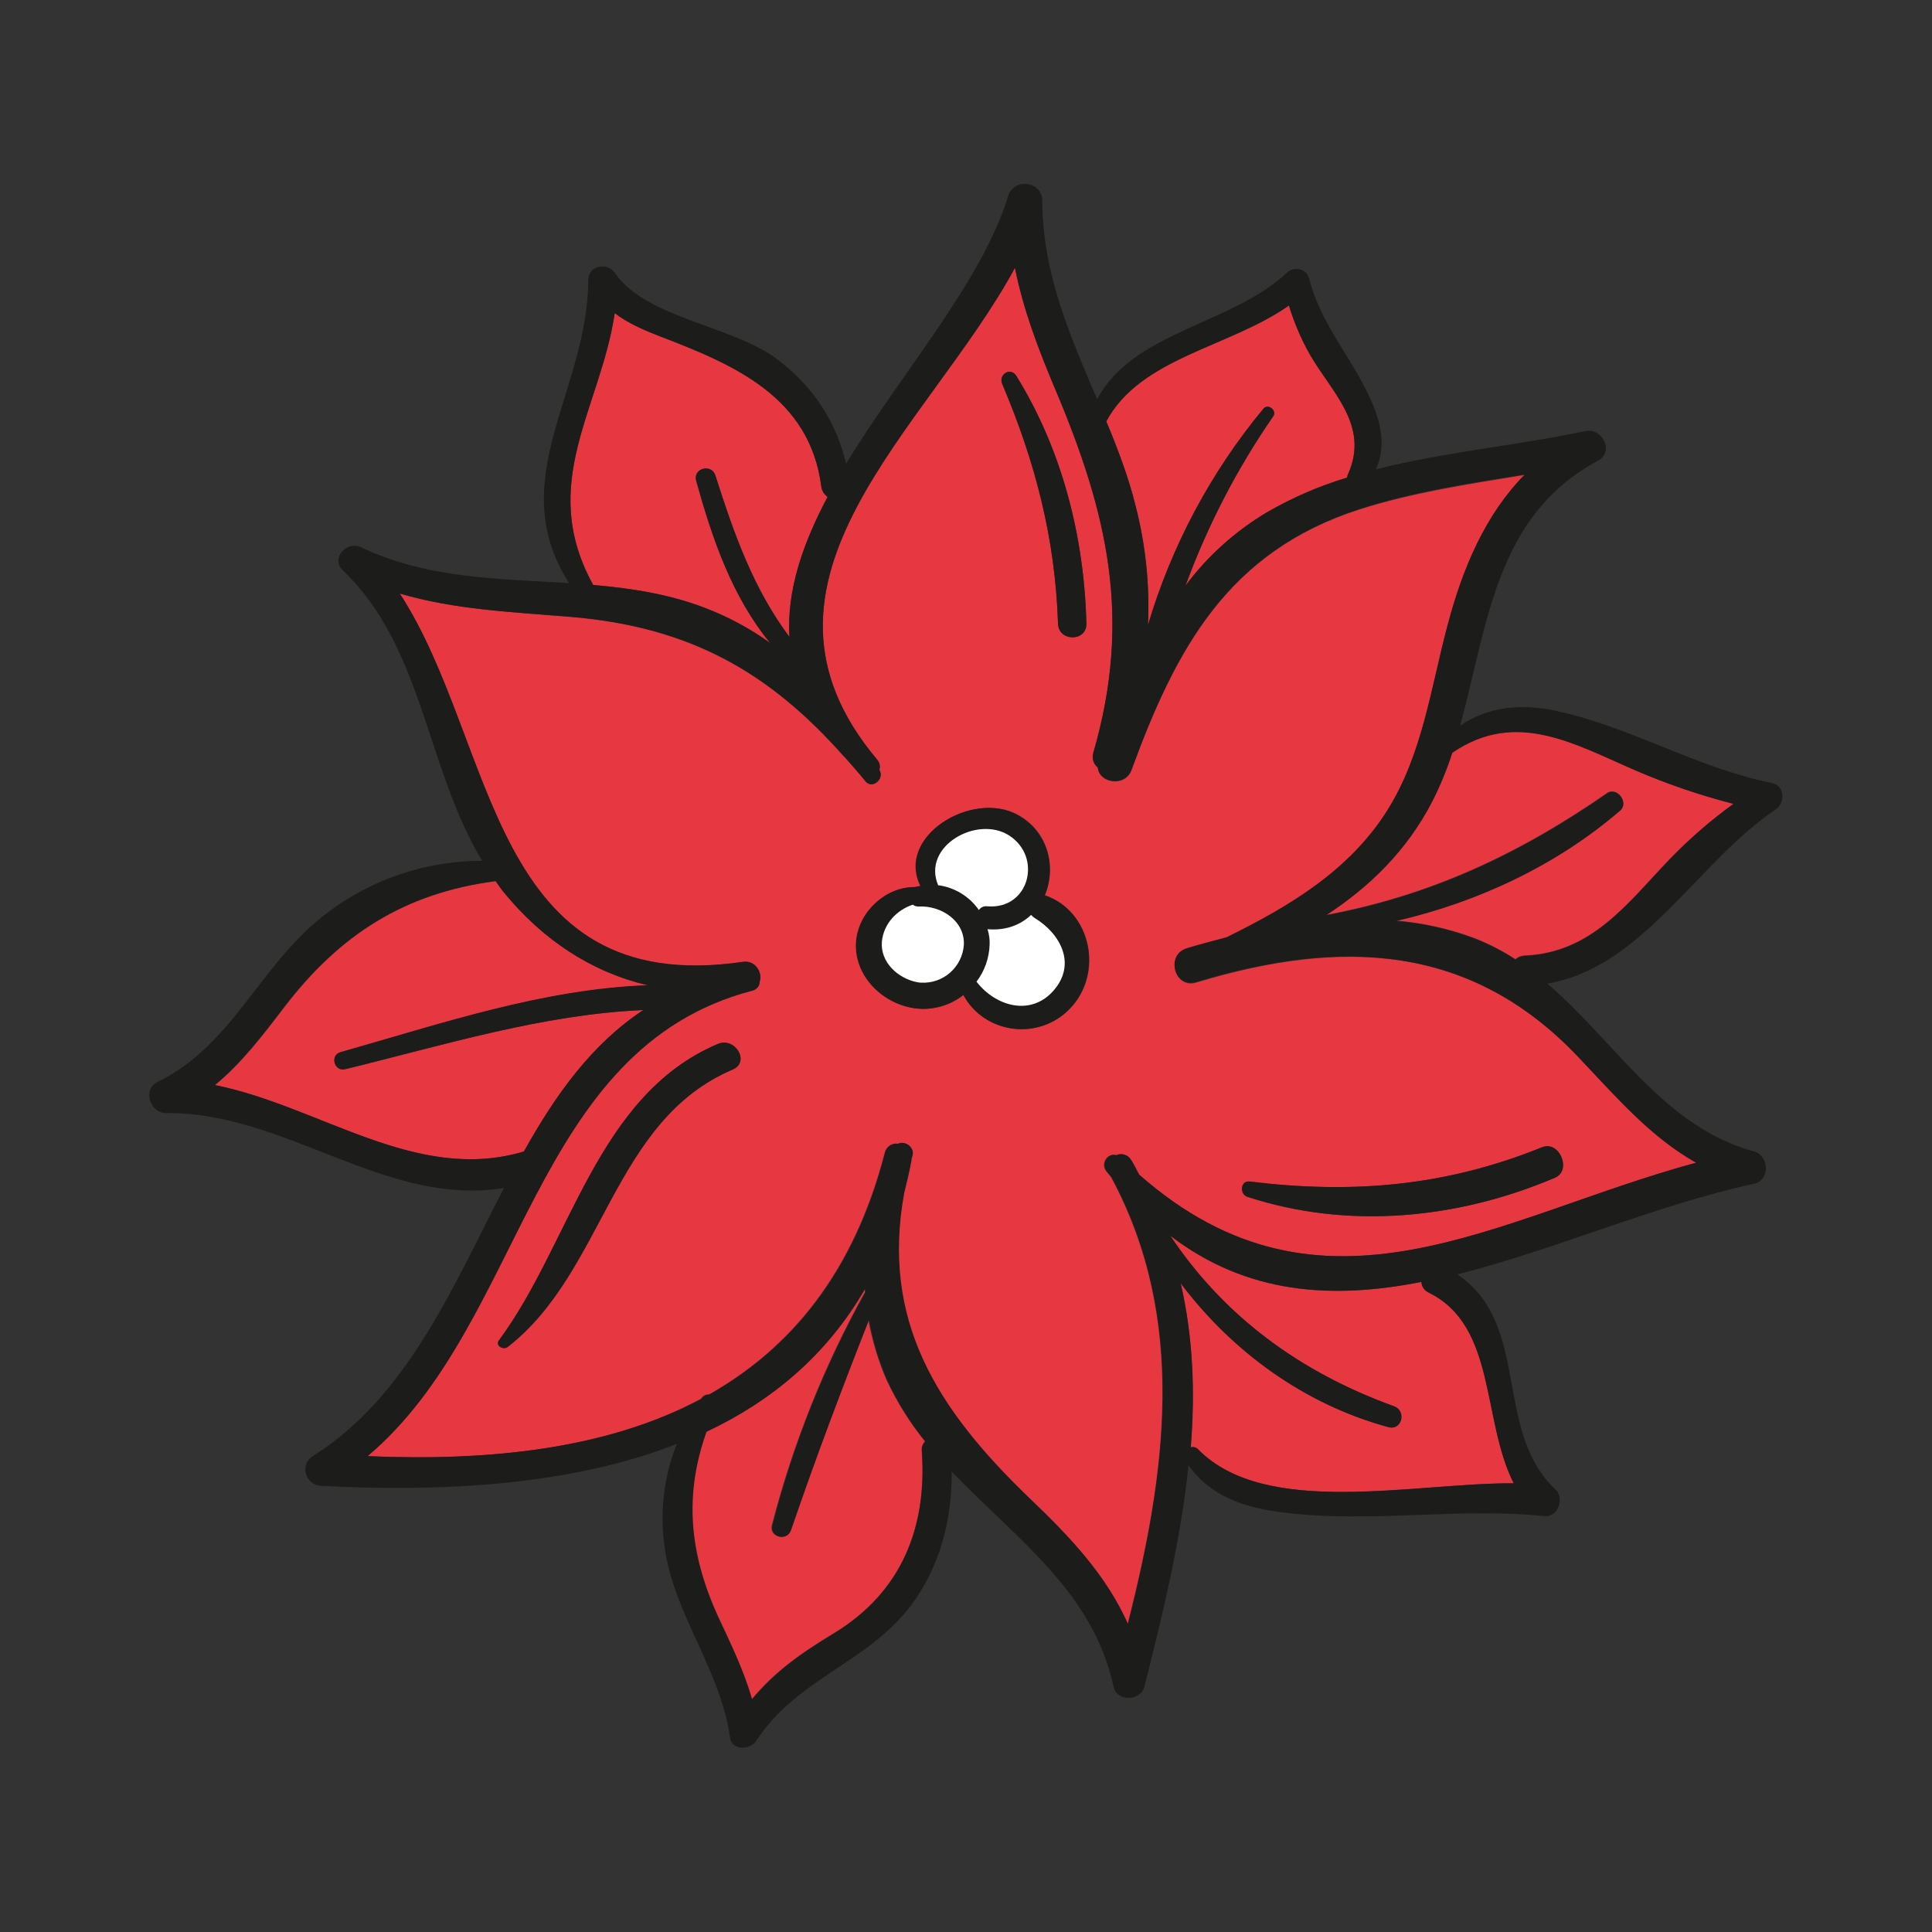 <?xml version="1.0" encoding="utf-8"?>
<!-- Generator: Adobe Illustrator 26.0.1, SVG Export Plug-In . SVG Version: 6.00 Build 0)  -->
<svg version="1.1" id="Calque_1" xmlns="http://www.w3.org/2000/svg" xmlns:xlink="http://www.w3.org/1999/xlink" x="0px" y="0px"
	 viewBox="0 0 825 825" style="enable-background:new 0 0 825 825;" xml:space="preserve">
<rect x="0" y="0" width="825" height="825" fill="#333333" stroke="none"/>
<style type="text/css">
	.st0{fill:#E73842;}
	.st1{fill:#1C1C1B;}
	.st2{fill:#FFFFFF;}
</style>
<g id="Calque_2_00000103235166566139832570000007382341765173299123_">
	<g id="Calque_1-2">
		<path class="st0" d="M646.4,633.4c-42.7-0.3-105.9,14.9-134.8-14.5c-0.8-0.9-2.1-1.2-3.2-0.9c1.9-23.7,1-47.1-4.3-70.1
			c22.1,29.3,53,51.8,88.7,61.5c5.8,1.6,7.9-6.9,2.4-8.9c-39.8-14.4-72.4-38.1-95.6-72.9c33,25.3,69.5,27.3,107.3,19.8
			c0.1,2,1.4,3.8,3.2,4.6C639.1,566.3,632.7,606.3,646.4,633.4z"/>
		<path class="st0" d="M395,615.5c-1.1,1.1-1.6,2.7-1.4,4.2c2.3,32.7-8.8,60.2-37.4,77.6c-14.7,8.9-25.5,16.6-35.3,28.4
			c-3.4-12.2-8.9-23.2-14.5-35.3c-12.4-27.1-14.6-52-5-79c27.9-13.1,51.4-32.6,67.7-61c0.1,0.4,0.2,0.9,0.2,1.4
			c-17.4,31.3-30.7,64.7-39.7,99.4c-1.4,5.2,6.2,7.1,7.9,2.2c10.5-30.4,21.6-60.1,33.3-89.8c1.6,8.9,4.2,17.5,7.8,25.8
			C383,598.7,388.5,607.5,395,615.5z"/>
		<path class="st0" d="M274.8,431.3c-22,14.5-37.5,36.1-51,60.4c-46,13.9-87.2-19.4-132-28.3c11.4-9.4,20.3-21.1,29.7-33.4
			c23.8-31.1,51.5-48.7,90.2-53.7c1.1,1.5,2.1,2.9,3.1,4.3c17,21,38.1,34.6,61.9,40.2c-44.9,1.7-88.2,16.4-131.3,28.6
			c-4.6,1.4-2.6,8.4,2.1,7.2C189.2,446.4,231.6,433.1,274.8,431.3z"/>
		<path class="st0" d="M350.7,207.6c0.2,1.8,1.2,3.5,2.7,4.6c-10.6,19.9-17.5,39.9-16.3,59.8c-15.3-20.6-23.5-43.5-31.6-68.9
			c-1.6-5.3-9.7-3.1-8.2,2.2c6.8,24.8,15.3,49.5,31.6,69.3c-8.7-6.3-18.1-11.3-28.1-15.1c-15.4-5.9-31.4-8.3-47.5-9.7
			c-23.9-43.4,3.1-75.2,9.2-116.1c5.7,4.3,12.2,7.1,19.8,10.1C313.7,155.9,345.7,169.6,350.7,207.6z"/>
		<path class="st0" d="M559.4,151.4c9.2,16,25.5,30.1,16.3,50.9c-0.3,0.5-0.4,1.1-0.4,1.7c-12,3.6-23.5,8.6-34.4,14.9
			c-13.5,8-25.3,18.6-34.7,31.3c9.4-25.6,22-50,37.5-72.4c1.7-2.4-2.2-5.6-4.2-3.2c-22.5,27.2-39.3,58.6-49.3,92.4
			c0.8-17-1-34.1-5.2-50.6c-3.1-12.6-7.7-24.6-12.6-36.4c14.7-27.4,52.5-31.6,78-49.5C552.6,137.7,555.6,144.8,559.4,151.4z"/>
		<path class="st0" d="M740.2,343.2c-9.7,7.1-18.8,15-27.2,23.6c-18.1,18.9-33.3,40.1-62.1,41.2c-1.4,0.1-2.8,0.6-3.8,1.6
			c-5.7-3.7-11.7-6.8-18-9.2c-10.6-3.9-21.7-6.4-33-7.3c35.1-8.1,68.5-23.8,95.6-47.1c4-3.4-1.3-10.4-5.6-7.3
			c-38.1,26.4-75.9,43.8-120,52c18.7-12.1,34.7-27.6,45.4-48.6c3.4-6.7,6.3-13.7,8.6-20.9h0.1c27.2-18.6,52.3-3.5,78.3,7.7
			C712,334.8,726,339.6,740.2,343.2z"/>
		<path class="st0" d="M674.1,451.5c16.6,17.5,30.7,34,50.2,45c-84.8,22.9-159.2,74.3-238,5.1c-1.2-2.1-2.1-4.1-3.4-6.2
			c-1.2-2.3-4-3.2-6.4-2.1c-3.5-1.1-6.8,3.5-4.1,6.9c0.7,0.9,1.4,1.6,2,2.4c32.8,61,23.4,126.8,7.1,190.9
			c-9.2-20.6-24.2-36.7-41.6-53.3c-40.5-38.8-63.8-76.5-54-130.7c1.2-4.5,2.2-9,3.1-13.8c0.1-0.2,0-0.4,0-0.6
			c0.2-0.6,0.3-1.1,0.5-1.7c1-3.6-3.2-6.4-6.1-5c-2.7-0.4-5.2,1.4-5.7,4.1c-13.3,51.2-40.3,83.3-75,103c-1.3-0.1-2.6,0.5-3.3,1.7
			c-0.1,0.1-0.1,0.2-0.2,0.2c-40.2,21.4-90.3,26.7-142.4,24.4C224.4,565,226.4,447.7,321.5,423c1.7-0.5,2.9-2,2.9-3.8
			c1.3-3.7-1.9-9.2-7.1-8.4c-108.8,15.9-104.8-93.2-146.6-157.3c23.7,6.9,47.7,7.8,73.4,10c50.8,4.3,84.6,23.8,116.3,59.6h0.1
			c3,3.4,6.1,6.8,9.1,10.6c2.8,3.5,8.2-1,6-4.7c0-0.1-0.1-0.1-0.1-0.2c0.5-1.5,0.1-3.1-0.9-4.3c-64.5-76.5,21.8-141.6,58.8-210.1
			c3.5,17.6,9.8,34.3,17.1,51.6c22.5,53.2,33,98.1,16.4,155.5c-0.8,2.3,0,4.8,1.9,6.4c0.5,6.5,11.6,8.5,14.4,0.9
			c19-51.9,41.2-93.1,97.2-111.2c22.9-7.3,46.9-10.9,70.7-14.8c-16.8,17.1-26.5,39.8-33,64.5c-7.1,26.7-10.7,55.1-25.7,79
			c-16.2,25.8-42,41.1-68.6,54.2c-5.7,1.5-11.4,3-17,4.7c-9.2,2.7-5.3,17.2,4,14.4C572.7,400.8,628,402.8,674.1,451.5z M664,502.9
			c7.3-3.1,2-16-5.5-13c-41.3,16.7-81.1,20-125,14.7c-3.9-0.5-4.3,5.4-0.9,6.5C575.7,525.2,622.8,520.5,664,502.9z M451.8,266.3
			c0.2,7.8,12.3,7.8,12.1,0c-0.9-37-10.4-74.3-30-105.8c-2.5-3.9-7.6-0.6-6,3.4C442.1,197.3,450.6,229.8,451.8,266.3z M457.1,430.5
			c14.2-14.9,9-41.4-10.9-48.2c4.9-11.6,1.8-27.1-11.6-34.4c-19.3-10.5-51.9,9.2-41.3,30.4c-0.7,0.2-1.4,0.2-2,0.4
			c-0.1,0-0.2,0.1-0.3,0.1c-12.2-0.2-23.8,10.1-25.1,22.5c-1.6,15.2,11.5,28,26.2,29.4c7,0.6,14-1.5,19.5-5.9
			C420.3,441.5,443.7,444.7,457.1,430.5L457.1,430.5z M312.9,456.7c7.5-3.2,1.1-14.1-6.4-10.9c-51.7,22-62.7,85-93.4,126.5
			c-1.8,2.3,1.9,4.4,3.8,2.8C258.2,542.8,261.5,478.5,312.9,456.7z"/>
		<path class="st1" d="M756.7,334.4c5.6,1.1,5.6,8.6,1.5,11.3c-32.9,21.9-56.8,67.6-97.5,74.3c29.2,24.9,49.7,61.2,88.3,71.7
			c6.5,1.8,7,12.2,0,13.8c-41.7,9-84.8,28.1-126.7,38.7c31.6,21.1,15.2,66.8,41.9,91.8c4,3.7,1.2,12-4.7,11.4
			c-37.2-3.8-74.8,3.2-111.9-1.6c-16.3-2-30.6-6.8-40.1-20.1c-3.2,31.5-10.9,63.2-18.8,94.5c-1.7,6.3-11.8,6.6-13.2,0
			c-8.8-40.8-42.2-63.6-69.1-91.8c0.1,20.5-4.9,40.5-17.5,57.3c-18.6,24.5-48.6,31-66,57.7c-2.5,4-10.5,4.2-11.2-1.5
			c-3.9-28.4-23-51.2-27.6-79.3c-2.6-15.5-0.9-31.4,4.9-46c-45.2,17.7-99.7,20.6-151.9,17.9c-6.7-0.4-9.4-9.1-3.4-12.8
			c40-25.1,59.4-71.6,81.5-114.4c-50.7,8.2-93.2-32.5-144.3-32c-6.8,0.1-10.2-10.2-3.6-13.3c30.9-15,42.9-47.7,68.3-68.9
			c19.7-16.5,44.6-25.5,70.3-25.5c-24-39.7-25.2-91.4-59.4-123.9c-5.6-5.3,1.6-12.9,7.7-10c28.4,13.5,58.7,13.4,88.8,15.3
			c-28.2-44.2,8-81.9,8.2-129.3c0-6.4,8.1-7.9,11.4-3.1c13.5,19.5,50.5,22.4,69.7,37.1c15.2,11.7,24.8,26.5,29,44.3
			c23.8-39.1,58-77.7,69.2-114.3c2.4-7.9,14.5-6.4,14.6,2c0,31,11.9,57.7,23.4,84.8c15.2-28.9,57.2-31.8,81-54
			c3-2.9,8.4-1.9,9.5,2.4c5.5,21.5,20.6,36.1,28.1,56.1c3.5,9.2,3.9,17.5,0.5,25.4c29.3-7.4,60.4-10.2,89.3-16.3
			c7.4-1.6,12.6,8.8,5.4,12.7c-43.8,23.4-47,70.2-58.8,113.1c12.1-8.4,26.9-9.6,42.1-6.1C697,310.8,724.8,327.9,756.7,334.4z
			 M713.1,366.9c8.3-8.7,17.4-16.6,27.2-23.6c-14.3-3.7-28.2-8.4-41.7-14.2c-26-11.2-51.1-26.3-78.3-7.7h-0.1
			c-2.3,7.2-5.2,14.2-8.6,20.9c-10.8,20.9-26.8,36.5-45.4,48.6c44.1-8.2,81.9-25.6,120-52c4.3-3,9.6,3.9,5.6,7.3
			c-27.1,23.3-60.5,39-95.6,47.1c11.3,0.9,22.4,3.4,33,7.3c6.3,2.4,12.3,5.5,18,9.2c1.1-0.9,2.4-1.5,3.8-1.6
			C679.8,407,695,385.8,713.1,366.9z M724.3,496.5c-19.5-11-33.6-27.5-50.2-45c-46.1-48.8-101.4-50.8-163.3-32.2
			c-9.3,2.8-13.2-11.6-4-14.4c5.6-1.7,11.3-3.2,17-4.7c26.6-13.1,52.4-28.4,68.6-54.2c15-23.8,18.6-52.3,25.7-78.9
			c6.5-24.7,16.2-47.4,33-64.5c-23.8,3.8-47.9,7.4-70.7,14.8c-56,18.1-78.2,59.3-97.2,111.2c-2.7,7.6-13.9,5.7-14.4-0.9
			c-1.9-1.5-2.6-4.1-1.9-6.4c16.6-57.4,6.1-102.2-16.4-155.4c-7.3-17.3-13.6-34-17.1-51.6c-37,68.5-123.3,133.6-58.8,210.1
			c1,1.2,1.4,2.8,0.9,4.3c0,0.1,0.1,0.1,0.1,0.2c2.1,3.7-3.2,8.2-6,4.7c-3-3.7-6.1-7.1-9.1-10.6h-0.1
			c-31.7-35.9-65.5-55.3-116.3-59.6c-25.7-2.1-49.6-3-73.4-10c41.7,64.1,37.8,173.2,146.6,157.3c5.3-0.8,8.4,4.7,7.1,8.4
			c0,1.8-1.2,3.3-2.9,3.8c-95.1,24.7-97,142-164.5,198.9c52.1,2.2,102.2-3,142.4-24.4c0.1,0,0.1-0.1,0.2-0.2c0.7-1.1,2-1.8,3.3-1.7
			c34.8-19.6,61.8-51.8,75-103c0.5-2.7,3-4.5,5.7-4.1c2.8-1.4,7,1.4,6.1,5c-0.2,0.6-0.3,1.1-0.5,1.7c0,0.2,0.1,0.4,0,0.6
			c-0.9,4.8-2,9.3-3.1,13.8c-9.8,54.2,13.5,91.9,54,130.7c17.4,16.6,32.4,32.7,41.6,53.3c16.2-64.1,25.7-130-7.1-190.9
			c-0.7-0.9-1.4-1.6-2-2.4c-2.6-3.4,0.6-8,4.1-6.9c2.4-1.1,5.1-0.1,6.4,2.1c1.3,2,2.2,4.1,3.4,6.2
			C565.1,570.8,639.5,519.4,724.3,496.5z M511.6,618.9c28.9,29.4,92.1,14.3,134.8,14.5c-13.8-27.2-7.3-67.1-36.2-81.4
			c-1.8-0.8-3.1-2.6-3.2-4.6c-37.8,7.4-74.3,5.5-107.3-19.8c23.2,34.8,55.8,58.5,95.6,72.9c5.5,2,3.3,10.5-2.4,8.9
			c-35.8-9.7-66.6-32.1-88.7-61.4c5.3,23,6.2,46.4,4.3,70.1C509.5,617.7,510.8,618,511.6,618.9z M575.7,202.4
			c9.2-20.8-7.1-34.9-16.3-50.9c-3.8-6.7-6.8-13.8-9-21.1c-25.5,18-63.3,22.2-78,49.5c4.9,11.8,9.5,23.8,12.6,36.4
			c4.2,16.5,6,33.6,5.2,50.6c10.1-33.8,26.8-65.3,49.3-92.4c2-2.4,5.9,0.8,4.2,3.2c-15.5,22.4-28.1,46.8-37.5,72.4
			c9.4-12.6,21.2-23.2,34.7-31.3c10.9-6.3,22.4-11.3,34.4-14.9C575.3,203.4,575.4,202.9,575.7,202.4z M393.7,619.7
			c-0.2-1.5,0.3-3.1,1.4-4.2c-6.5-8-11.9-16.7-16.2-26.1c-3.6-8.3-6.2-16.9-7.8-25.8c-11.7,29.7-22.9,59.4-33.3,89.8
			c-1.7,5-9.3,3-7.9-2.2c8.9-34.7,22.3-68.1,39.7-99.4c0-0.5-0.1-0.9-0.2-1.4c-16.3,28.3-39.9,47.9-67.7,61c-9.6,27-7.4,51.9,5,79
			c5.6,12,11,23.1,14.5,35.3c9.8-11.8,20.6-19.5,35.3-28.4C384.9,679.9,396,652.4,393.7,619.7L393.7,619.7z M353.4,212.2
			c-1.5-1.1-2.5-2.7-2.7-4.6c-5-38-36.9-51.8-68.4-63.8c-7.6-2.9-14.2-5.8-19.8-10.1c-6.1,40.9-33.1,72.7-9.2,116.1
			c16.1,1.4,32,3.8,47.5,9.7c10,3.8,19.5,8.9,28.1,15.1c-16.2-19.7-24.7-44.5-31.6-69.3c-1.5-5.4,6.6-7.5,8.2-2.2
			c8.1,25.4,16.2,48.3,31.6,68.9C335.9,252.1,342.8,232.2,353.4,212.2z M223.7,491.7c13.5-24.2,29-45.9,51-60.4
			c-43.2,1.9-85.5,15.1-127.3,25.2c-4.7,1.2-6.6-5.9-2.1-7.2c43.1-12.2,86.5-27,131.3-28.6c-23.8-5.6-44.9-19.2-61.9-40.2
			c-1.1-1.4-2.1-2.8-3.1-4.3c-38.7,5.1-66.4,22.7-90.2,53.7c-9.4,12.3-18.3,24-29.7,33.4C136.5,472.3,177.7,505.5,223.7,491.7z"/>
		<path class="st1" d="M658.5,489.9c7.4-3,12.8,9.9,5.5,13c-41.2,17.6-88.3,22.3-131.3,8.1c-3.4-1.1-3-6.9,0.9-6.5
			C577.5,509.9,617.2,506.6,658.5,489.9z"/>
		<path class="st1" d="M463.9,266.3c0.2,7.8-11.9,7.8-12.1,0c-1.2-36.4-9.7-69-23.8-102.4c-1.7-4,3.5-7.3,6-3.4
			C453.5,192,463,229.2,463.9,266.3z"/>
		<path class="st1" d="M446.1,382.3c19.9,6.8,25.1,33.3,10.9,48.2c-13.4,14.2-36.7,11-45.7-5.7c-5.5,4.4-12.5,6.5-19.5,5.9
			c-14.7-1.4-27.8-14.2-26.2-29.4c1.4-12.4,12.9-22.7,25.1-22.5c0.1,0,0.2-0.1,0.3-0.1c0.7-0.2,1.4-0.2,2-0.4
			c-10.5-21.2,22-40.9,41.3-30.4C447.9,355.3,451,370.7,446.1,382.3z M449.7,423.2c10.2-11.3,3.2-24.4-7.9-31.2
			c-0.6-0.4-1.1-0.8-1.6-1.4c-4.4,4.2-10.6,6.7-18.6,6.1c0.6,2.2,0.9,4.4,0.9,6.6c-0.2,5.7-2.1,11.3-5.6,15.8
			C425,429.6,440,434.1,449.7,423.2z M421.6,387c17.9,1.5,23.6-21.1,9.2-30.3c-13.6-8.6-37.2,4.6-30.2,21.3
			c7,0.9,13.4,4.7,17.4,10.6C418.8,387.4,420.2,386.8,421.6,387z M411.5,403.3c0.4-10.4-9.9-16.7-19.4-16.2c-0.9,0-1.7-0.3-2.4-0.8
			c-6.8,2.3-12.4,8-13.2,15.7c-0.9,8.8,6.7,15.8,15,17.4c9.5,1.5,18.4-5,19.9-14.5C411.4,404.4,411.5,403.9,411.5,403.3L411.5,403.3
			z"/>
		<path class="st2" d="M441.8,392c11.1,6.7,18.1,19.8,7.9,31.2c-9.8,10.9-24.7,6.4-32.7-4c3.5-4.6,5.4-10.1,5.6-15.8
			c0.1-2.2-0.2-4.5-0.9-6.6c7.9,0.7,14.2-1.9,18.6-6.1C440.7,391.2,441.2,391.6,441.8,392z"/>
		<path class="st2" d="M430.8,356.7c14.5,9.2,8.7,31.8-9.2,30.3c-1.4-0.2-2.8,0.4-3.6,1.6c-4-5.8-10.4-9.7-17.4-10.6
			C393.6,361.3,417.2,348.1,430.8,356.7z"/>
		<path class="st2" d="M392.2,387.1c9.5-0.5,19.7,5.9,19.4,16.2c-0.6,9.6-8.8,16.9-18.4,16.3c-0.5,0-1.1-0.1-1.6-0.2
			c-8.2-1.6-15.8-8.6-15-17.4c0.8-7.7,6.4-13.4,13.2-15.7C390.5,386.9,391.3,387.1,392.2,387.1z"/>
		<path class="st1" d="M306.5,445.8c7.4-3.1,13.9,7.7,6.4,10.9c-51.4,21.8-54.6,86.1-96,118.4c-2,1.6-5.6-0.5-3.8-2.8
			C243.8,530.8,254.8,467.7,306.5,445.8z"/>
	</g>
</g>
</svg>
